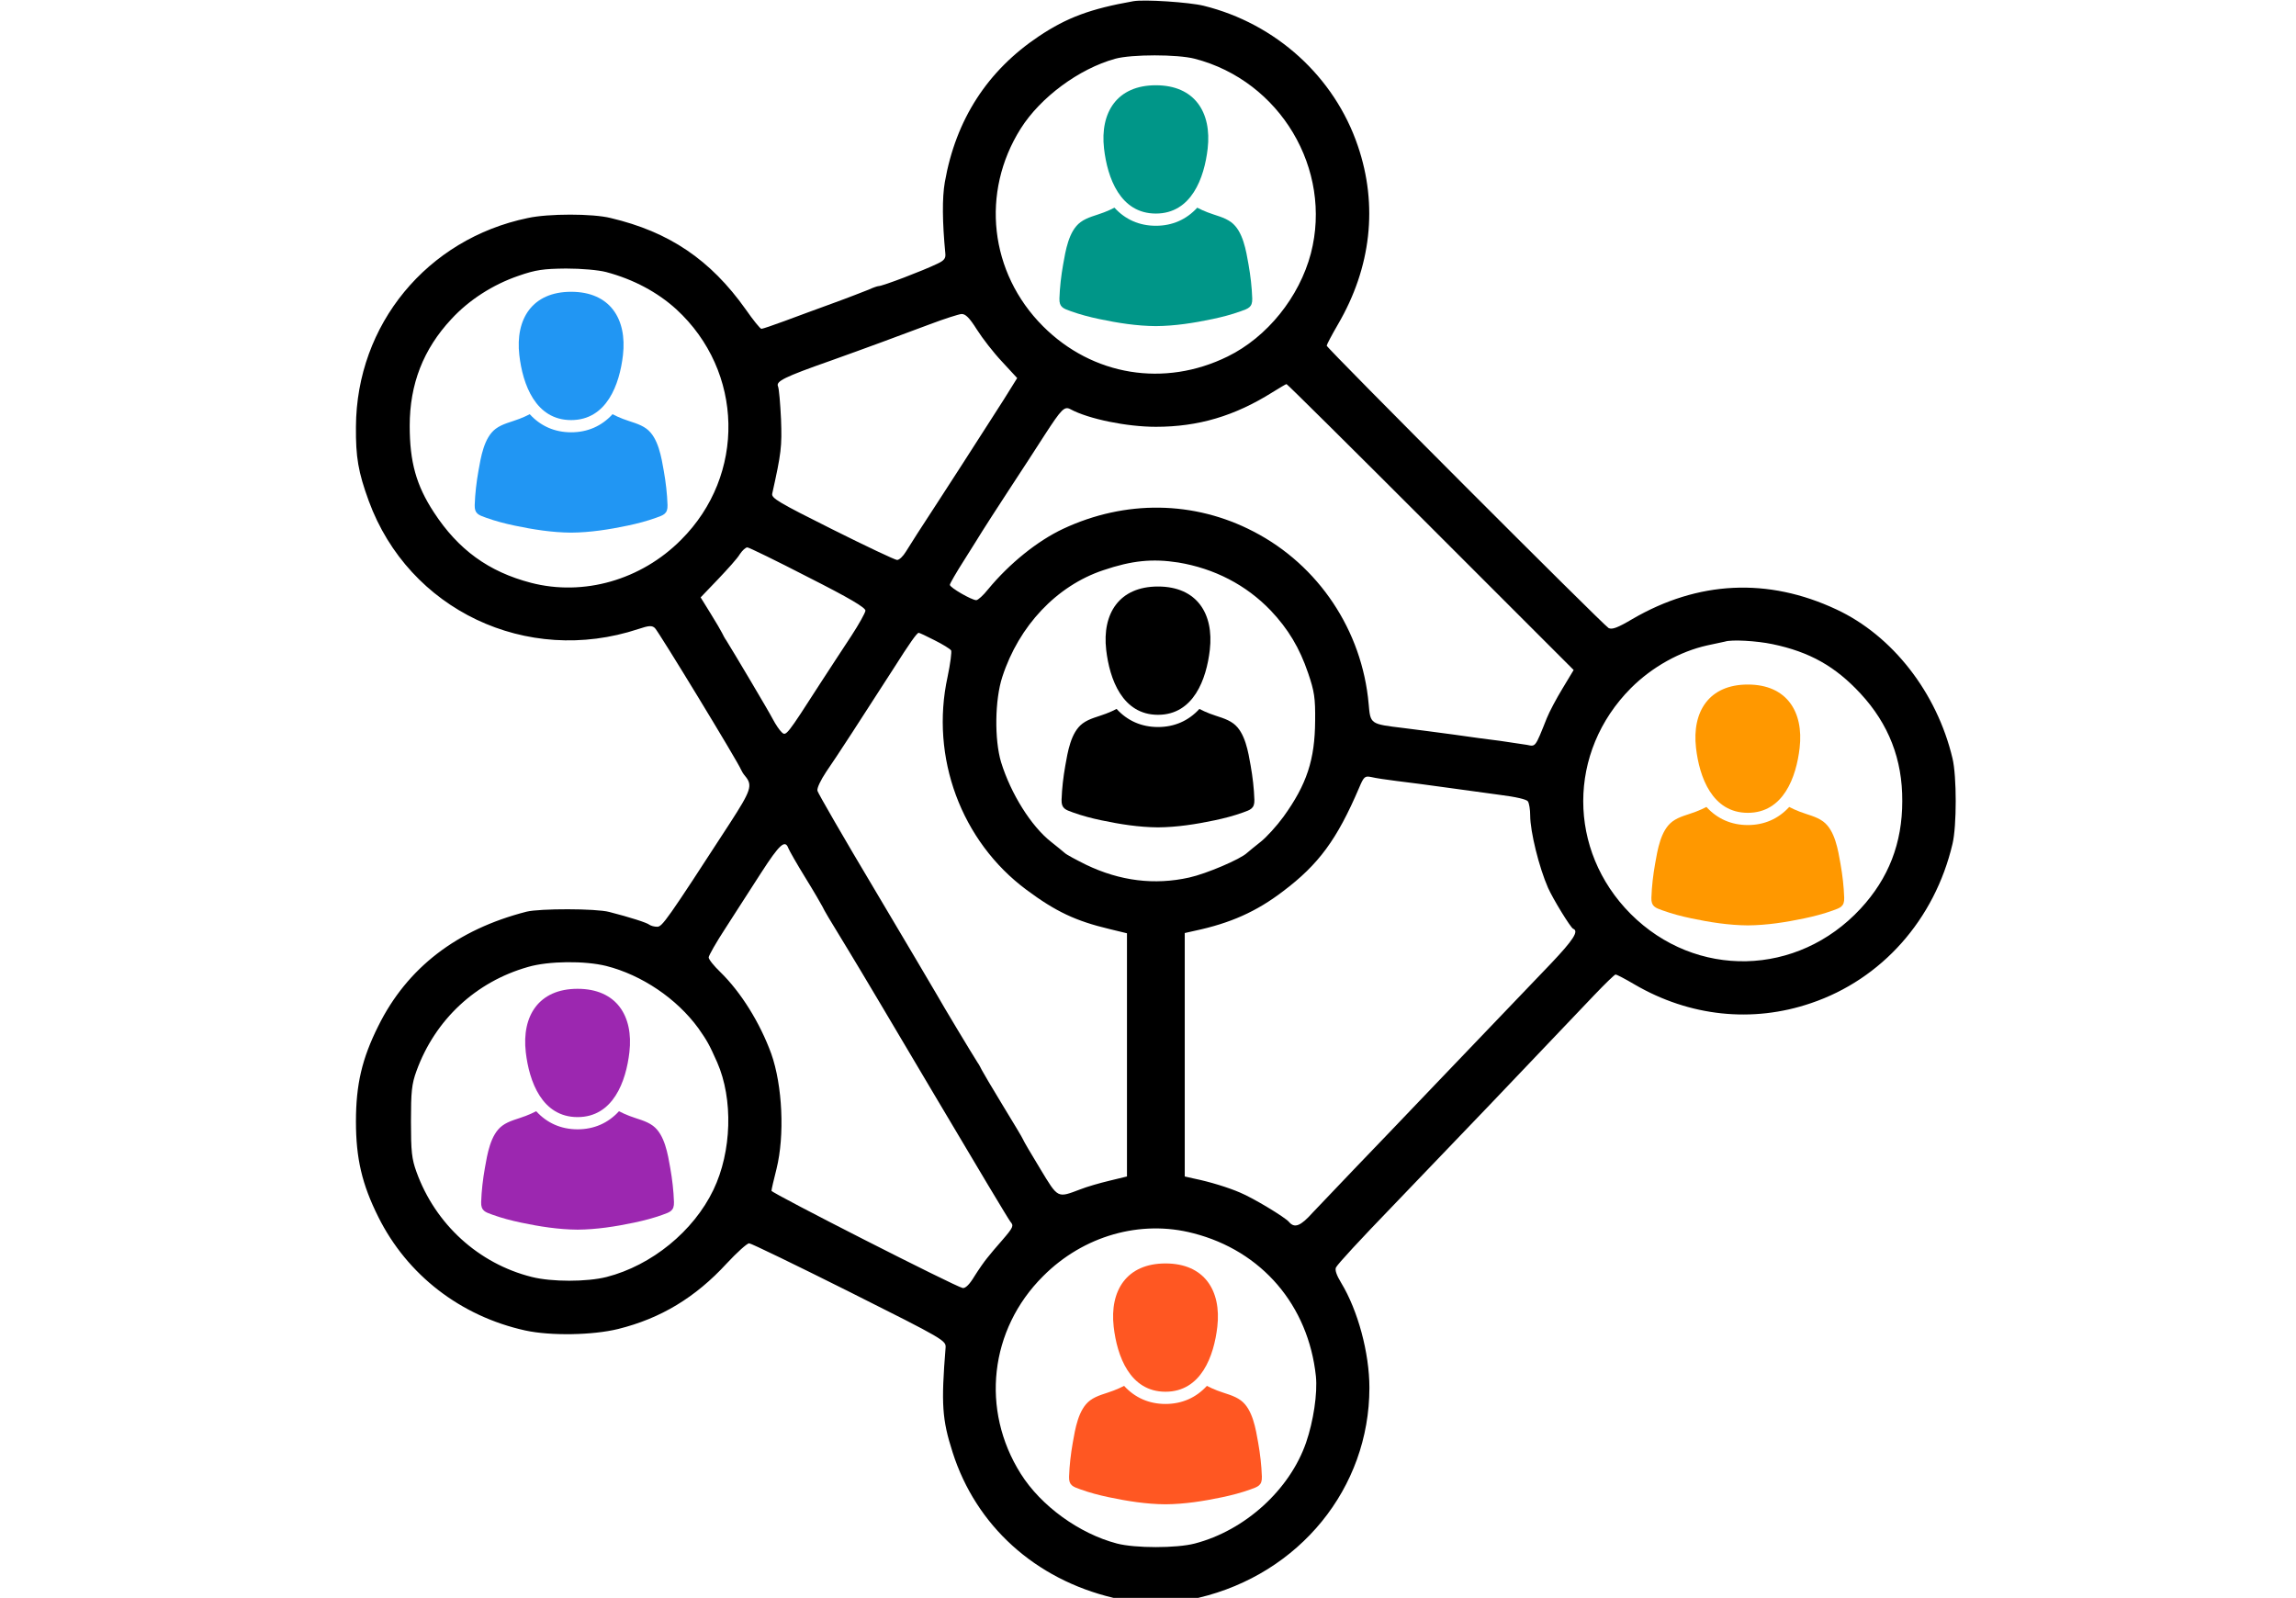<?xml version="1.0" encoding="UTF-8" standalone="no"?>
<svg
   xmlns:dc="http://purl.org/dc/elements/1.1/"
   xmlns:cc="http://creativecommons.org/ns#"
   xmlns:rdf="http://www.w3.org/1999/02/22-rdf-syntax-ns#"
   xmlns:svg="http://www.w3.org/2000/svg"
   xmlns="http://www.w3.org/2000/svg"
   xmlns:sodipodi="http://sodipodi.sourceforge.net/DTD/sodipodi-0.dtd"
   xmlns:inkscape="http://www.inkscape.org/namespaces/inkscape"
   width="420mm"
   height="292.299mm"
   viewBox="0 0 420 292.299"
   version="1.1"
   id="svg942"
   inkscape:version="1.0.1 (3bc2e813f5, 2020-09-07)"
   sodipodi:docname="person network.svg">
  <defs
     id="defs936" />
  <sodipodi:namedview
     id="base"
     pagecolor="#ffffff"
     bordercolor="#666666"
     borderopacity="1.0"
     inkscape:pageopacity="0.0"
     inkscape:pageshadow="2"
     inkscape:zoom="0.35"
     inkscape:cx="326.44594"
     inkscape:cy="923.80549"
     inkscape:document-units="mm"
     inkscape:current-layer="layer1"
     inkscape:document-rotation="0"
     showgrid="false"
     fit-margin-top="0"
     fit-margin-left="0"
     fit-margin-right="0"
     fit-margin-bottom="0"
     inkscape:window-width="1920"
     inkscape:window-height="1017"
     inkscape:window-x="-8"
     inkscape:window-y="-8"
     inkscape:window-maximized="1" />
  <g
     inkscape:label="Layer 1"
     inkscape:groupmode="layer"
     id="layer1"
     transform="translate(-19.461,217.209)">
    <g
       id="layer1-9"
       transform="matrix(0.265,0,0,0.265,71.619,-285.215)">
      <g
         style="fill:#000000;fill-opacity:1;stroke-linejoin:miter"
         id="g1507">
        <path
           d="m 585.449,257.474 c -29.482,5.203 -45.783,11.272 -65.033,24.106 -35.551,23.759 -57.403,57.403 -65.033,100.758 -1.908,10.926 -1.734,27.574 0.347,49.252 0.347,3.295 -0.694,4.856 -5.55,7.111 -10.059,4.856 -37.806,15.434 -40.581,15.434 -0.694,0 -3.815,1.041 -6.763,2.428 -3.122,1.214 -14.047,5.55 -24.626,9.365 -10.405,3.815 -25.667,9.365 -33.471,12.313 -7.977,2.948 -15.088,5.377 -15.955,5.377 -0.867,0 -5.723,-6.07 -10.926,-13.527 -24.279,-34.164 -52.72,-53.414 -93.128,-62.953 -12.486,-3.122 -43.009,-3.122 -57.229,-6e-5 -69.542,14.394 -118.274,73.531 -118.621,144.114 -0.173,20.984 1.561,31.216 8.844,51.16 27.574,75.265 109.083,113.938 186.082,88.445 7.284,-2.428 9.365,-2.601 11.446,-0.694 2.254,1.908 57.576,92.781 59.484,97.81 0.347,0.867 1.561,2.948 2.775,4.335 5.376,6.417 4.162,9.885 -10.405,32.43 -43.876,67.635 -46.824,71.623 -50.292,71.623 -2.081,0 -4.336,-0.694 -5.376,-1.387 -1.561,-1.387 -13.527,-5.203 -27.747,-8.844 -9.191,-2.428 -47.865,-2.428 -57.056,-0.174 -48.038,12.313 -82.375,38.673 -102.319,78.907 -11.272,22.545 -15.434,40.407 -15.434,65.9 0,25.493 4.162,43.356 15.434,65.9 19.944,40.06 56.709,68.502 101.452,78.386 17.516,3.816 46.65,3.295 64.166,-1.04 29.308,-7.283 53.241,-21.677 74.918,-45.263 7.11,-7.631 14.047,-13.874 15.434,-13.874 1.387,0 32.43,15.088 69.195,33.471 66.074,33.124 66.767,33.644 66.42,38.673 -3.122,38.847 -2.428,49.425 4.856,72.144 16.128,50.639 56.883,87.578 110.817,100.411 12.313,2.948 46.651,2.948 58.964,0 69.715,-16.475 117.927,-75.785 117.927,-144.98 0,-24.106 -7.977,-53.414 -19.423,-72.317 -3.295,-5.376 -4.509,-9.018 -3.642,-10.752 1.561,-2.775 16.128,-18.556 40.234,-43.529 48.212,-50.119 81.855,-85.323 138.044,-144.46 7.457,-7.804 14.047,-14.221 14.741,-14.221 0.694,0 6.763,3.122 13.18,6.937 37.806,22.025 81.162,26.707 121.742,12.834 48.732,-16.475 85.324,-57.576 97.637,-109.95 2.948,-12.313 2.948,-46.65 10e-5,-58.963 -10.752,-45.437 -41.448,-84.803 -80.121,-102.84 -47.344,-22.198 -95.555,-19.77 -140.819,6.59 -10.232,6.07 -14.047,7.457 -16.475,6.243 -3.815,-2.254 -194.579,-193.192 -194.579,-194.926 0,-0.694 3.468,-7.284 7.804,-14.741 22.892,-39.194 27.748,-82.029 13.701,-123.13 -16.128,-47.691 -56.536,-84.457 -106.481,-96.77 -9.885,-2.428 -41.101,-4.509 -48.558,-3.121 z m 42.489,39.714 c 58.964,15.261 95.209,76.306 80.121,134.402 -7.978,30.176 -30.176,57.75 -57.403,71.103 -43.702,21.505 -93.301,13.353 -127.465,-20.811 -36.939,-36.939 -43.182,-92.434 -15.435,-136.483 13.701,-21.678 40.234,-41.274 65.207,-48.211 11.446,-3.122 43.009,-3.122 54.975,-2e-5 z M 221.609,444.423 c 18.903,5.029 35.378,13.874 48.385,25.667 46.651,42.835 48.211,114.458 3.295,159.201 -27.574,27.748 -67.288,39.02 -103.533,29.655 -29.308,-7.631 -50.292,-22.892 -67.114,-48.732 C 90.502,591.658 85.993,575.53 85.993,550.557 c 0,-28.788 9.365,-52.894 28.788,-73.705 12.14,-13.18 28.615,-23.759 46.304,-29.829 11.966,-4.162 17.169,-4.856 32.777,-5.029 10.926,0 22.371,1.04 27.748,2.428 z M 477.407,483.963 c 3.815,6.07 11.619,16.128 17.516,22.372 l 10.406,11.273 -9.191,14.741 c -5.203,7.977 -13.007,20.464 -17.689,27.574 -4.509,7.11 -16.822,26.187 -27.401,42.489 -10.579,16.128 -20.811,32.083 -22.545,35.031 -1.908,3.122 -4.509,5.723 -6.07,5.723 -1.387,0 -21.504,-9.538 -44.743,-21.158 -37.112,-18.556 -42.142,-21.504 -41.448,-24.626 6.243,-28.095 6.763,-32.43 6.07,-51.333 -0.52,-10.926 -1.387,-21.158 -2.081,-22.718 -1.561,-3.469 4.162,-6.417 36.245,-17.689 22.371,-7.977 50.119,-18.209 68.502,-25.146 10.058,-3.815 19.944,-6.937 21.851,-7.11 2.775,-0.173 5.55,2.601 10.579,10.579 z m 313.374,136.484 98.677,98.677 -7.631,12.66 c -4.335,7.11 -9.191,16.302 -10.926,20.637 -8.151,20.464 -7.631,19.597 -13.7,18.383 -3.122,-0.52 -11.446,-1.734 -18.556,-2.775 -7.11,-0.867 -21.504,-2.774 -32.083,-4.335 -10.405,-1.388 -26.013,-3.469 -34.511,-4.509 -23.065,-2.775 -22.892,-2.601 -24.106,-16.648 -4.509,-50.639 -34.511,-95.729 -79.427,-118.967 -40.928,-21.331 -88.445,-22.025 -131.454,-1.907 -17.689,8.324 -36.939,23.759 -51.853,41.794 -3.295,4.162 -6.937,7.457 -8.151,7.457 -3.122,0 -18.209,-8.671 -18.209,-10.578 0,-0.867 4.509,-8.671 10.059,-17.342 5.376,-8.671 11.099,-17.516 12.486,-19.944 1.387,-2.254 9.538,-14.914 18.036,-27.921 8.671,-13.18 19.944,-30.522 25.146,-38.673 11.272,-17.342 13.354,-19.597 17.516,-17.342 12.486,6.763 39.02,12.139 58.964,12.139 29.308,10e-5 54.455,-7.457 80.641,-23.932 4.856,-2.948 9.018,-5.55 9.538,-5.55 0.52,0 45.263,44.396 99.544,98.677 z m -429.914,34.511 c 28.788,14.567 39.887,21.157 39.714,23.238 -0.173,1.561 -4.509,9.365 -9.712,17.342 -5.203,7.804 -14.741,22.545 -21.331,32.603 -23.412,36.419 -23.759,36.765 -26.707,33.991 -1.561,-1.388 -4.336,-5.55 -6.243,-9.192 -2.948,-5.723 -27.401,-46.824 -32.083,-54.281 -1.04,-1.388 -2.254,-3.815 -2.948,-5.203 -0.694,-1.388 -4.162,-7.457 -7.977,-13.527 l -6.763,-10.925 11.966,-12.486 c 6.59,-6.937 13.527,-14.568 15.088,-17.342 1.734,-2.602 3.989,-4.683 5.203,-4.683 1.04,0 19.944,9.191 41.795,20.464 z m 255.624,-10.059 c 24.973,4.162 46.824,15.435 63.819,33.124 12.14,12.833 19.944,25.84 25.84,43.183 4.336,12.659 5.029,17.342 4.856,32.95 -0.173,26.881 -5.723,43.876 -21.851,66.247 -4.682,6.417 -11.793,14.221 -15.781,17.342 -3.989,3.121 -8.151,6.59 -9.365,7.63 -4.509,4.336 -28.095,14.394 -39.887,16.995 -23.932,5.376 -47.864,2.428 -71.277,-8.844 -6.937,-3.469 -13.527,-6.937 -14.741,-8.151 -1.214,-1.04 -5.376,-4.509 -9.365,-7.63 -13.701,-10.753 -27.748,-33.124 -34.511,-54.975 -4.682,-15.608 -4.336,-43.182 0.867,-58.964 11.446,-35.205 37.459,-62.778 69.543,-73.531 19.943,-6.764 33.99,-8.151 51.853,-5.376 z M 448.445,698.66 c 5.55,2.774 10.579,5.896 11.272,6.937 0.52,0.867 -0.52,9.191 -2.428,18.209 -12.139,55.495 9.365,113.592 54.454,147.062 20.291,15.088 33.991,21.505 57.23,27.054 l 12.14,2.948 -1.4e-4,83.936 -10e-5,83.936 -12.139,2.948 c -6.59,1.561 -15.608,4.162 -19.944,5.896 -16.128,6.07 -15.261,6.59 -27.748,-14.047 -6.243,-10.232 -11.619,-19.423 -11.966,-20.464 -0.347,-1.041 -6.763,-11.62 -14.047,-23.585 -7.284,-11.966 -13.7,-22.892 -14.394,-24.279 -0.694,-1.387 -1.908,-3.815 -2.948,-5.203 -3.468,-5.376 -23.932,-39.367 -28.094,-46.824 -2.428,-4.335 -21.851,-36.939 -43.009,-72.664 -21.331,-35.725 -39.02,-66.421 -39.367,-67.981 -0.52,-1.734 2.254,-7.457 6.07,-13.18 6.764,-9.712 24.973,-37.806 46.477,-71.276 11.099,-17.516 16.128,-24.626 17.342,-24.626 0.52,0 5.376,2.255 11.099,5.203 z m 578.19,2.601 c 25.84,5.376 43.529,15.434 60.871,34.164 19.423,20.984 28.962,45.437 28.788,74.225 0,28.962 -9.365,53.241 -28.788,74.225 -43.529,46.997 -113.765,48.558 -158.681,3.642 -43.702,-43.876 -43.702,-111.857 0.174,-155.906 14.741,-14.741 33.991,-25.32 52.72,-29.482 5.723,-1.214 11.272,-2.428 12.14,-2.602 4.682,-1.561 22.025,-0.52 32.777,1.734 z m -259.093,94.515 c 7.111,0.867 22.025,2.775 32.95,4.335 10.925,1.561 28.094,3.815 37.979,5.203 11.099,1.388 18.556,3.122 19.423,4.509 0.867,1.387 1.561,5.723 1.561,9.712 0,11.099 6.07,35.725 12.313,49.946 3.468,7.804 15.608,27.574 17.342,28.268 4.162,1.561 0,7.804 -15.088,23.759 -25.146,26.187 -43.182,45.09 -81.335,84.977 -19.076,19.944 -43.703,45.784 -54.802,57.229 -10.926,11.446 -23.759,24.973 -28.441,29.829 -8.497,9.538 -12.66,11.099 -16.475,6.59 -2.775,-3.295 -24.626,-16.475 -33.817,-20.291 -7.977,-3.468 -20.984,-7.457 -31.216,-9.538 l -6.937,-1.561 1e-4,-83.936 10e-5,-84.11 6.937,-1.561 c 24.453,-5.202 42.488,-13.18 60.871,-27.227 24.626,-18.556 37.286,-35.725 52.547,-71.45 3.295,-7.804 3.989,-8.324 8.324,-7.457 2.775,0.694 10.752,1.908 17.862,2.775 z m -420.202,46.304 c 0.694,1.734 5.896,10.925 11.793,20.463 5.896,9.538 11.099,18.557 11.793,19.944 1.387,2.948 3.815,7.11 18.556,31.216 5.55,9.018 32.43,54.281 59.831,100.585 27.401,46.304 50.466,84.803 51.333,85.671 2.428,2.775 2.081,3.815 -5.55,12.66 -3.989,4.509 -8.671,10.058 -10.405,12.313 -1.908,2.255 -5.896,7.978 -8.844,12.66 -3.295,5.55 -6.243,8.498 -8.151,8.151 -4.856,-0.867 -131.974,-65.553 -131.974,-67.114 0,-0.867 1.561,-7.63 3.468,-15.088 5.723,-23.065 4.162,-57.576 -3.642,-79.601 -7.804,-21.331 -20.811,-42.315 -35.205,-56.362 -4.336,-4.162 -7.977,-8.671 -7.977,-10.059 0,-1.214 5.202,-10.405 11.792,-20.464 6.417,-9.885 17.342,-27.054 24.453,-37.98 12.66,-19.596 16.475,-23.065 18.73,-16.995 z m -125.731,81.335 c 24.626,6.243 48.732,22.545 63.646,43.009 6.07,8.671 7.457,11.099 13.007,23.585 11.099,25.32 10.058,61.565 -2.601,87.925 -13.7,28.615 -42.662,52.2 -73.704,60.178 -13.7,3.468 -37.979,3.468 -51.68,0 -36.765,-9.192 -66.594,-36.419 -79.601,-72.49 -3.295,-9.018 -3.815,-14.221 -3.815,-34.858 6e-6,-20.637 0.52,-25.84 3.815,-34.858 12.833,-35.378 40.928,-61.565 76.999,-71.797 14.221,-4.162 39.193,-4.335 53.934,-0.694 z m 405.287,184.521 c 47.344,12.14 79.427,49.772 84.63,98.677 1.214,11.793 -1.734,31.216 -6.763,45.784 -11.272,32.603 -42.142,60.697 -76.826,69.715 -12.486,3.295 -41.275,3.295 -53.761,0 -25.84,-6.764 -52.374,-25.84 -66.421,-48.212 -27.747,-44.049 -21.504,-99.544 15.435,-136.31 27.748,-27.921 67.288,-39.193 103.707,-29.655 z"
           id="path1505" />
      </g>
      <g
         id="g1517">
        <g
           style="fill:#009688;fill-opacity:1;stroke-linejoin:miter"
           id="g1511">
          <path
             d="m 601.045,404.04 c 24.601,0.002 33.459,-24.628 35.779,-44.863 2.86,-24.926 -8.924,-43.689 -35.764,-43.694 -26.834,-0.005 -38.63,18.752 -35.779,43.681 2.317,20.234 11.161,44.874 35.764,44.876 z"
             id="path1509" />
        </g>
        <g
           style="fill:#009688;fill-opacity:1;stroke-linejoin:miter"
           id="g1515">
          <path
             d="m 667.585,462.707 c -0.267,-7.852 -1.186,-15.74 -2.555,-23.47 -1.658,-9.364 -3.769,-23.092 -11.943,-29.194 -4.727,-3.529 -10.849,-4.688 -16.261,-6.816 -2.634,-1.036 -4.994,-2.064 -7.208,-3.234 -7.477,8.196 -17.225,12.483 -28.578,12.482 -11.348,-0.002 -21.094,-4.292 -28.568,-12.492 -2.215,1.17 -4.575,2.198 -7.209,3.232 -5.413,2.127 -11.535,3.283 -16.263,6.811 -8.177,6.101 -10.292,19.828 -11.953,29.19 -1.372,7.729 -2.294,15.617 -2.564,23.469 -0.209,6.082 2.794,6.934 7.881,8.771 6.371,2.299 12.948,4.006 19.569,5.405 12.788,2.703 25.97,4.781 39.096,4.876 13.126,-0.091 26.308,-2.164 39.098,-4.862 6.622,-1.397 13.2,-3.101 19.571,-5.398 5.09,-1.835 8.093,-2.687 7.886,-8.769 z"
             id="path1513" />
        </g>
      </g>
      <g
         id="g1527">
        <g
           style="fill:#2196f3;fill-opacity:1;stroke-linejoin:miter"
           id="g1521">
          <path
             d="m 197.424,546.603 c 24.601,0.002 33.459,-24.628 35.779,-44.863 2.86,-24.926 -8.924,-43.689 -35.764,-43.694 -26.834,-0.005 -38.63,18.752 -35.779,43.681 2.316,20.234 11.161,44.874 35.764,44.875 z"
             id="path1519" />
        </g>
        <g
           style="fill:#2196f3;fill-opacity:1;stroke-linejoin:miter"
           id="g1525">
          <path
             d="m 263.964,605.27 c -0.268,-7.852 -1.186,-15.74 -2.555,-23.47 -1.658,-9.364 -3.769,-23.092 -11.943,-29.194 -4.727,-3.529 -10.849,-4.688 -16.261,-6.816 -2.634,-1.036 -4.994,-2.064 -7.208,-3.234 -7.477,8.196 -17.225,12.483 -28.578,12.482 -11.348,-0.002 -21.094,-4.292 -28.568,-12.492 -2.215,1.17 -4.575,2.198 -7.209,3.232 -5.413,2.127 -11.535,3.283 -16.263,6.811 -8.177,6.101 -10.292,19.828 -11.953,29.19 -1.372,7.729 -2.294,15.617 -2.564,23.469 -0.209,6.082 2.794,6.934 7.881,8.771 6.371,2.299 12.948,4.006 19.569,5.405 12.788,2.703 25.97,4.781 39.096,4.876 13.126,-0.091 26.308,-2.164 39.097,-4.862 6.622,-1.397 13.2,-3.101 19.571,-5.398 5.09,-1.835 8.093,-2.687 7.886,-8.769 z"
             id="path1523" />
        </g>
      </g>
      <g
         id="g1537">
        <g
           style="fill:#9c27b0;fill-opacity:1;stroke-linejoin:miter"
           id="g1531">
          <path
             d="m 201.876,1027.753 c 24.601,0 33.459,-24.628 35.779,-44.863 2.86,-24.926 -8.924,-43.689 -35.764,-43.694 -26.834,-0.005 -38.63,18.752 -35.779,43.681 2.316,20.234 11.161,44.874 35.764,44.875 z"
             id="path1529" />
        </g>
        <g
           style="fill:#9c27b0;fill-opacity:1;stroke-linejoin:miter"
           id="g1535">
          <path
             d="m 268.416,1086.42 c -0.268,-7.852 -1.186,-15.74 -2.555,-23.47 -1.658,-9.364 -3.769,-23.092 -11.943,-29.194 -4.727,-3.529 -10.849,-4.688 -16.261,-6.816 -2.634,-1.036 -4.994,-2.064 -7.208,-3.234 -7.477,8.196 -17.225,12.483 -28.578,12.482 -11.348,0 -21.094,-4.292 -28.568,-12.492 -2.215,1.17 -4.575,2.197 -7.209,3.232 -5.413,2.127 -11.535,3.283 -16.263,6.811 -8.177,6.101 -10.292,19.828 -11.953,29.19 -1.372,7.729 -2.294,15.617 -2.564,23.469 -0.209,6.082 2.794,6.934 7.881,8.771 6.371,2.299 12.948,4.006 19.569,5.405 12.788,2.703 25.97,4.781 39.096,4.876 13.126,-0.091 26.308,-2.164 39.097,-4.862 6.622,-1.396 13.2,-3.101 19.571,-5.398 5.09,-1.835 8.093,-2.687 7.886,-8.768 z"
             id="path1533" />
        </g>
      </g>
      <g
         id="g1547">
        <g
           style="fill:#000000;fill-opacity:1;stroke-linejoin:miter"
           id="g1541">
          <path
             d="m 602.529,750.052 c 24.601,0.002 33.459,-24.628 35.779,-44.863 2.86,-24.926 -8.924,-43.689 -35.764,-43.694 -26.834,-0.005 -38.63,18.752 -35.779,43.681 2.316,20.234 11.161,44.874 35.764,44.875 z"
             id="path1539" />
        </g>
        <g
           style="fill:#000000;fill-opacity:1;stroke-linejoin:miter"
           id="g1545">
          <path
             d="m 669.068,808.72 c -0.268,-7.852 -1.186,-15.74 -2.555,-23.47 -1.658,-9.364 -3.769,-23.092 -11.943,-29.194 -4.727,-3.529 -10.849,-4.688 -16.261,-6.816 -2.634,-1.036 -4.994,-2.064 -7.208,-3.234 -7.477,8.196 -17.225,12.483 -28.578,12.482 -11.348,-0.002 -21.094,-4.292 -28.568,-12.492 -2.215,1.17 -4.575,2.198 -7.21,3.232 -5.413,2.127 -11.535,3.283 -16.263,6.811 -8.177,6.101 -10.292,19.828 -11.953,29.19 -1.372,7.729 -2.294,15.617 -2.564,23.469 -0.209,6.082 2.794,6.934 7.881,8.771 6.371,2.299 12.948,4.006 19.569,5.405 12.788,2.703 25.97,4.781 39.096,4.876 13.126,-0.091 26.308,-2.164 39.097,-4.862 6.622,-1.397 13.2,-3.101 19.571,-5.398 5.09,-1.835 8.093,-2.687 7.886,-8.769 z"
             id="path1543" />
        </g>
      </g>
      <g
         id="g1557">
        <g
           style="fill:#ff5722;fill-opacity:1;stroke-linejoin:miter"
           id="g1551">
          <path
             d="m 607.704,1217.334 c 24.601,0 33.459,-24.628 35.779,-44.863 2.86,-24.927 -8.924,-43.689 -35.764,-43.694 -26.834,0 -38.63,18.752 -35.779,43.681 2.316,20.234 11.161,44.874 35.764,44.875 z"
             id="path1549" />
        </g>
        <g
           style="fill:#ff5722;fill-opacity:1;stroke-linejoin:miter"
           id="g1555">
          <path
             d="m 674.243,1276.002 c -0.268,-7.852 -1.186,-15.74 -2.555,-23.47 -1.658,-9.364 -3.769,-23.092 -11.943,-29.194 -4.727,-3.529 -10.85,-4.688 -16.262,-6.816 -2.634,-1.036 -4.994,-2.064 -7.208,-3.234 -7.477,8.196 -17.225,12.483 -28.578,12.482 -11.348,0 -21.094,-4.292 -28.568,-12.491 -2.215,1.17 -4.575,2.197 -7.209,3.232 -5.413,2.127 -11.535,3.283 -16.263,6.811 -8.177,6.101 -10.292,19.828 -11.953,29.19 -1.372,7.729 -2.294,15.617 -2.564,23.469 -0.209,6.082 2.794,6.934 7.881,8.771 6.371,2.299 12.948,4.006 19.569,5.405 12.788,2.703 25.97,4.781 39.096,4.876 13.126,-0.091 26.308,-2.164 39.097,-4.862 6.622,-1.397 13.2,-3.101 19.571,-5.398 5.09,-1.835 8.093,-2.687 7.886,-8.769 z"
             id="path1553" />
        </g>
      </g>
      <g
         id="g1567">
        <g
           style="fill:#ff9800;fill-opacity:1;stroke-linejoin:miter"
           id="g1561">
          <path
             d="m 1009.677,817.717 c 24.601,0.002 33.459,-24.628 35.779,-44.863 2.86,-24.926 -8.924,-43.689 -35.764,-43.694 -26.834,-0.005 -38.63,18.752 -35.779,43.681 2.316,20.234 11.161,44.874 35.764,44.875 z"
             id="path1559" />
        </g>
        <g
           style="fill:#ff9800;fill-opacity:1;stroke-linejoin:miter"
           id="g1565">
          <path
             d="m 1076.216,876.384 c -0.268,-7.852 -1.186,-15.74 -2.555,-23.47 -1.658,-9.364 -3.769,-23.092 -11.943,-29.194 -4.727,-3.529 -10.849,-4.688 -16.261,-6.816 -2.634,-1.036 -4.994,-2.064 -7.208,-3.234 -7.477,8.196 -17.225,12.483 -28.578,12.482 -11.348,-0.002 -21.094,-4.292 -28.568,-12.492 -2.215,1.17 -4.575,2.198 -7.21,3.232 -5.413,2.127 -11.535,3.283 -16.263,6.811 -8.177,6.101 -10.292,19.828 -11.953,29.19 -1.372,7.729 -2.294,15.617 -2.564,23.469 -0.209,6.082 2.794,6.934 7.881,8.771 6.371,2.299 12.948,4.006 19.569,5.405 12.788,2.703 25.97,4.781 39.096,4.876 13.126,-0.091 26.308,-2.164 39.097,-4.862 6.622,-1.397 13.2,-3.101 19.571,-5.398 5.09,-1.835 8.093,-2.687 7.886,-8.769 z"
             id="path1563" />
        </g>
      </g>
    </g>
  </g>
</svg>

